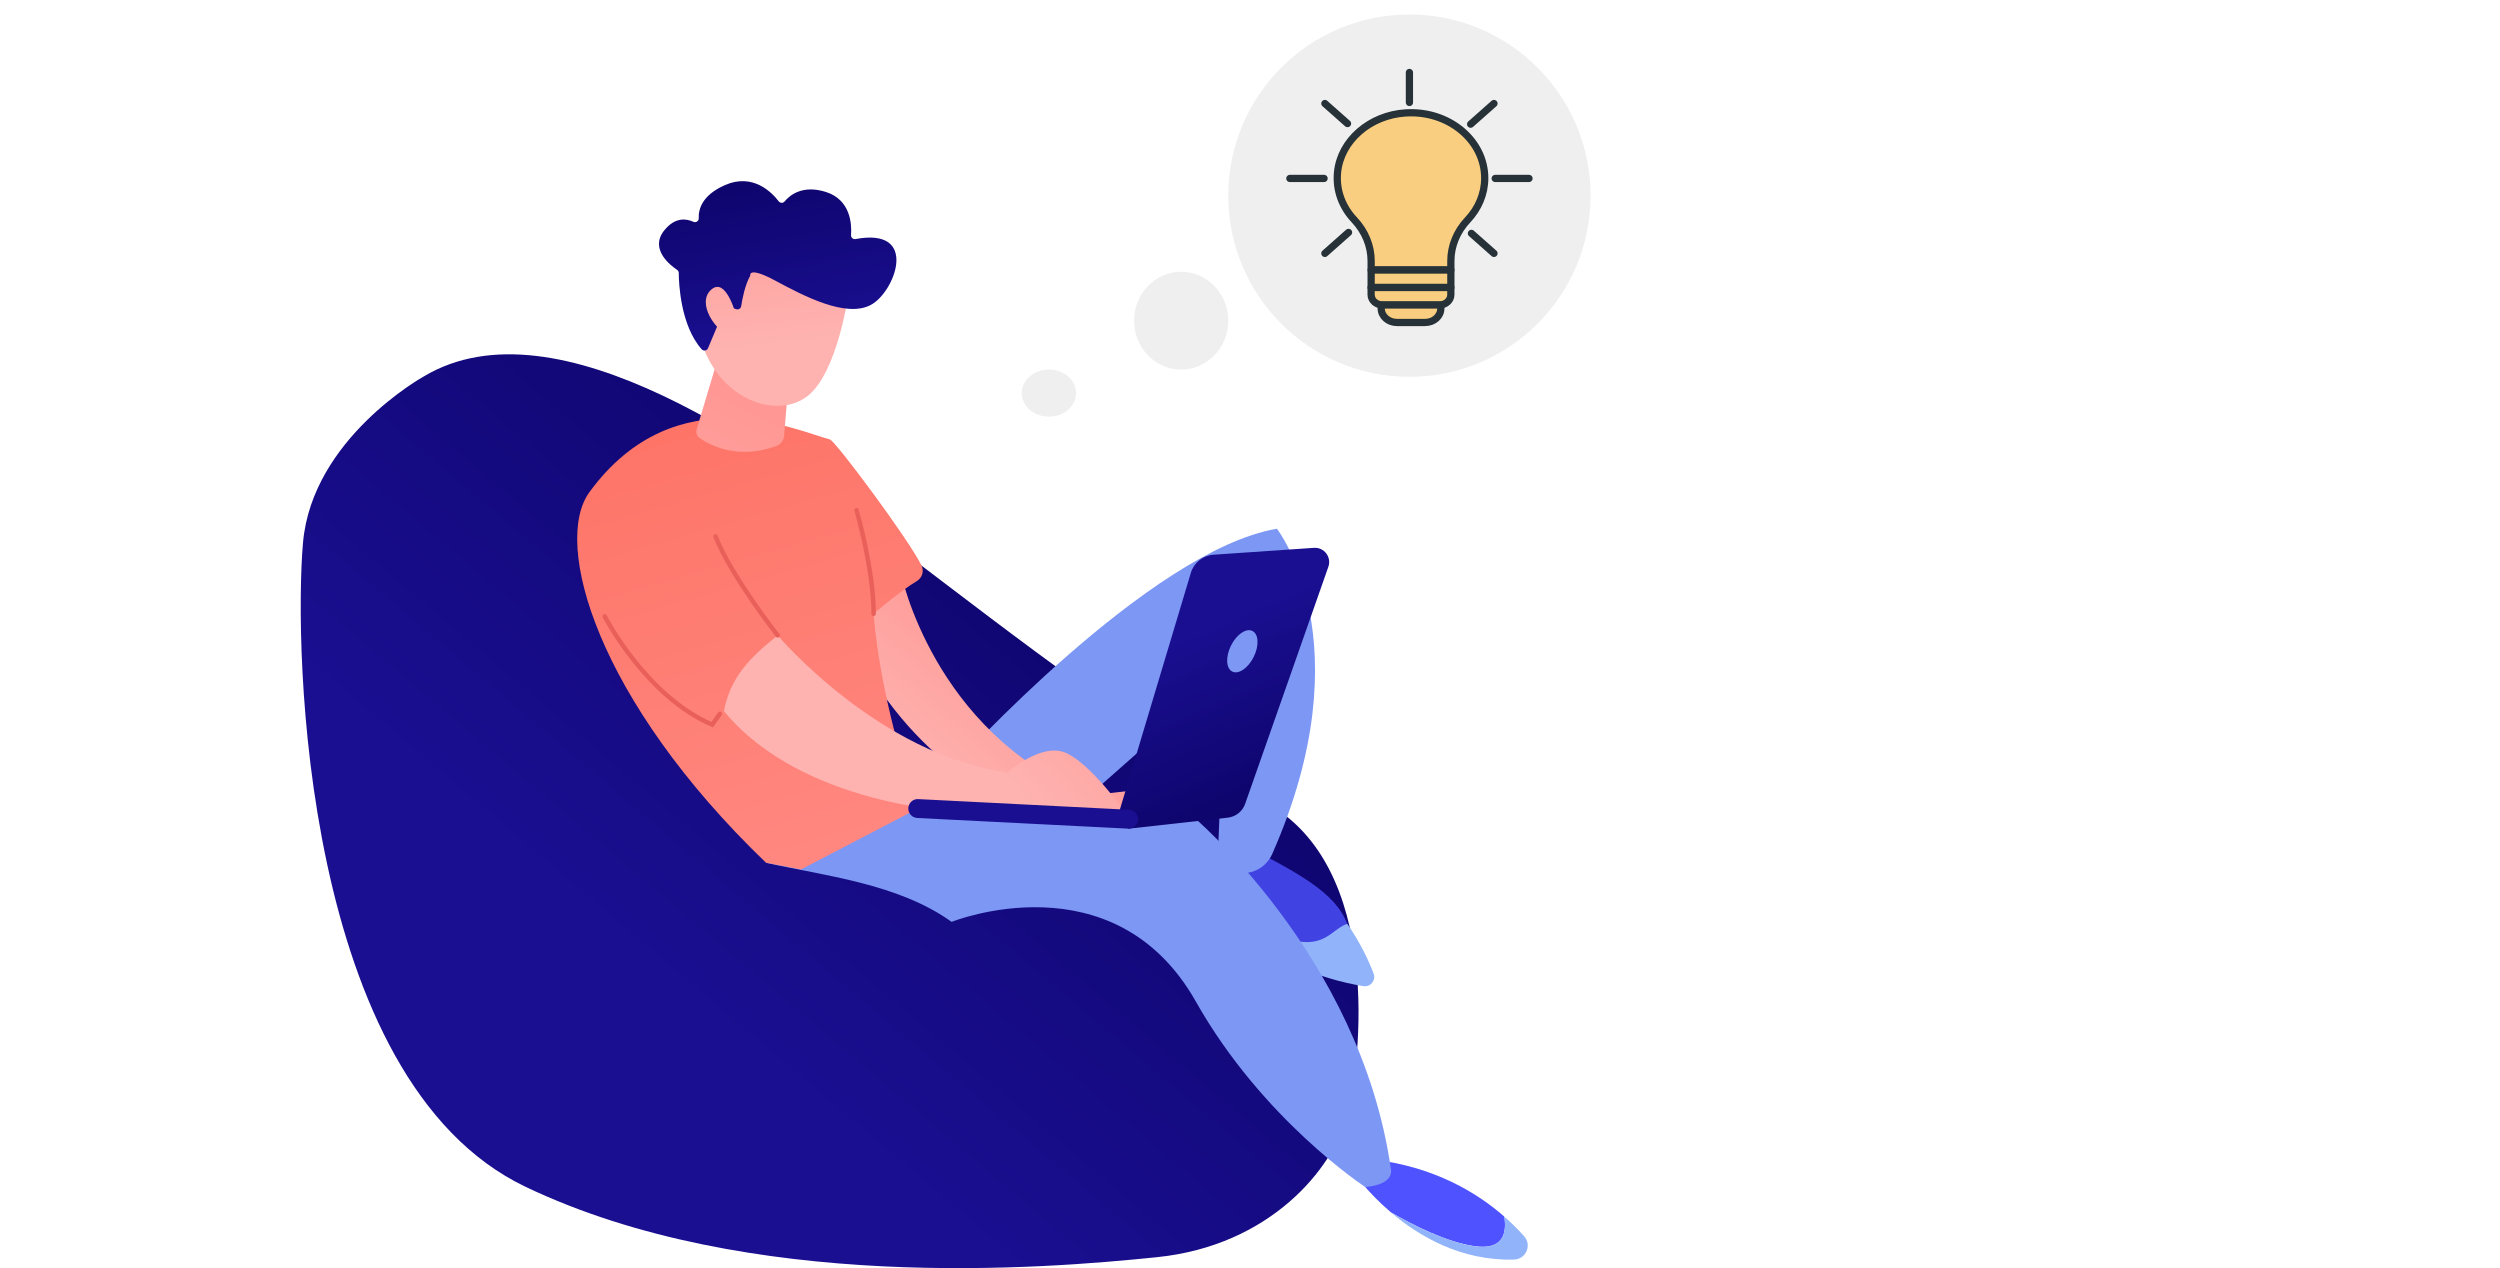 <svg width="690" height="350" viewBox="0 0 690 350" fill="none" xmlns="http://www.w3.org/2000/svg">
<g clip-path="url(#clip0_2528_5921)">
<path d="M116.9 103.933C116.9 103.933 86.174 120.955 83.632 149.76C81.091 178.565 83.422 298.126 145.028 327.547C206.634 356.974 288.188 350.192 319.402 346.973C350.616 343.754 367.927 322.541 371.79 307.933C375.653 293.325 381.902 238.912 349.062 221.362C316.222 203.813 281.733 176.922 247.273 150.737C212.812 124.557 153.747 81.816 116.9 103.933Z" fill="url(#paint0_linear_2528_5921)"/>
<path d="M339.382 231.289C339.382 231.289 331.09 231.727 330.074 248.789C330.074 248.789 349.3 266.027 375.274 270.129C377.223 270.44 372.549 256.82 371.844 254.971C368.503 246.191 357.969 240.541 339.382 231.289Z" fill="url(#paint1_linear_2528_5921)"/>
<path d="M245.995 211.233H263.495C263.495 211.233 317.203 151.918 352.43 145.93C352.43 145.93 376.95 177.232 351.126 235.714C349.05 240.421 343.239 242.507 338.904 239.738C337.605 238.911 336.679 237.801 336.112 236.408L338.188 186.473C338.188 186.473 292.377 226.54 284.413 234.277C276.443 242.008 235.966 237.296 245.995 211.233Z" fill="#7D97F4"/>
<path d="M415.171 335.764C407.839 329.337 396.156 322.127 379.29 320.062L373.584 323.554C373.584 323.554 377.219 328.921 383.868 334.587C389.974 338.134 399.403 342.94 407.223 343.978C414.827 344.988 415.943 340.398 415.171 335.764Z" fill="url(#paint2_linear_2528_5921)"/>
<path d="M371.844 254.971C367.327 256.431 365.34 262.836 353.879 258.601C342.79 254.505 334.542 249.227 330.302 246.18C330.207 247.007 330.13 247.867 330.074 248.788C330.074 248.788 350.349 268.075 376.323 272.176C378.272 272.482 379.82 270.539 379.115 268.691C377.855 265.383 375.58 260.36 371.844 254.971Z" fill="#91B3FA"/>
<path d="M420.698 341.259C419.255 339.617 417.407 337.73 415.176 335.77C415.947 340.399 414.826 344.995 407.228 343.985C399.408 342.941 389.978 338.14 383.873 334.594C391.527 341.121 403.176 348.053 417.873 347.642C421.131 347.548 422.852 343.713 420.698 341.259Z" fill="#91B3FA"/>
<path d="M246.634 223.891L328.582 224.779C328.582 224.779 375.381 263.496 383.867 322.533C383.867 322.533 385.277 326.873 376.818 327.617C376.818 327.617 348.524 309.141 330.075 276.467C307.453 236.406 262.641 254.439 262.641 254.439C247.917 243.821 227.109 241.662 211.436 238.127L246.634 223.891Z" fill="#7D97F4"/>
<path d="M248.571 157.875C248.571 157.875 257.39 202.087 300.615 219.576L315.988 217.766L319.618 223.55L283.553 224.699C283.553 224.699 252.728 212.488 236.394 179.215C235.85 178.116 226.859 159.546 248.571 157.875Z" fill="url(#paint3_linear_2528_5921)"/>
<path d="M253.301 223.171C253.301 223.171 243.272 195.903 241.113 169.407C241.113 169.407 248.451 163.102 253.041 160.377C254.528 159.495 255.089 157.63 254.334 156.076C250.959 149.088 230.568 121.659 229.036 121.276C220.733 119.206 186.678 103.011 162.69 135.818C152.395 149.898 164.733 193.239 211.431 238.129L221.066 239.971L253.301 223.171Z" fill="url(#paint4_linear_2528_5921)"/>
<path d="M214.642 175.375C214.642 175.375 242.515 208.376 278.147 213.199C278.147 213.199 287.354 204.802 294.203 207.799C301.052 210.796 310.443 224.027 310.443 224.027H264.688C264.688 224.027 221.424 222.501 199.807 196.271C201.549 187.091 206.755 181.608 214.642 175.375Z" fill="url(#paint5_linear_2528_5921)"/>
<path d="M198.388 98.125L192.288 118.466C192.011 119.399 192.355 120.409 193.154 120.958C196.09 122.967 203.766 126.969 214.289 123.084C215.493 122.64 216.32 121.513 216.42 120.237L217.863 102.521L198.388 98.125Z" fill="url(#paint6_linear_2528_5921)"/>
<path d="M234.09 81.661C234.09 81.661 231.093 102.746 222.995 109.228C214.898 115.711 199.119 110.832 193.785 94.937L204.403 67.758L234.09 81.661Z" fill="url(#paint7_linear_2528_5921)"/>
<path d="M203.21 85.338C203.826 85.538 204.47 85.144 204.57 84.5C204.864 82.552 205.591 78.7 207.067 76.08C207.067 76.08 206.296 73.316 214.06 77.496C221.825 81.675 233.486 87.813 240.351 84.156C247.045 80.592 253.827 62.654 236.133 65.979C235.462 66.107 234.84 65.568 234.89 64.886C235.106 61.938 234.812 55.156 227.947 52.981C221.52 50.944 218.001 53.846 216.552 55.595C216.125 56.111 215.337 56.1 214.926 55.567C213 53.053 207.772 47.702 200.074 51.093C193.736 53.885 192.748 57.792 192.853 60.224C192.887 61.012 192.087 61.544 191.371 61.217C189.429 60.323 186.31 59.857 183.318 63.609C179.183 68.793 185.094 73.283 186.865 74.465C187.153 74.659 187.336 74.976 187.336 75.325C187.353 78.023 187.775 89.772 193.664 96.405C194.174 96.976 195.118 96.81 195.412 96.105L199.946 85.299C200.157 84.799 200.718 84.539 201.234 84.705L203.21 85.338Z" fill="url(#paint8_linear_2528_5921)"/>
<path d="M203.304 87.532C203.304 87.532 200.534 76.248 196.327 79.911C192.12 83.574 197.426 91.639 202.244 93.171L203.304 87.532Z" fill="url(#paint9_linear_2528_5921)"/>
<path d="M308.141 226.592L328.682 158.082C329.52 155.284 332.001 153.303 334.914 153.103L362.648 151.205C365.468 151.011 367.566 153.764 366.628 156.433L343.661 221.858C342.923 223.967 341.031 225.455 338.805 225.682L311.493 228.713L308.141 226.592Z" fill="url(#paint10_linear_2528_5921)"/>
<path d="M346.026 181.303C344.494 184.4 341.841 186.215 340.11 185.355C338.378 184.494 338.211 181.292 339.749 178.195C341.281 175.098 343.934 173.283 345.665 174.143C347.397 175.004 347.558 178.206 346.026 181.303Z" fill="#7D97F4"/>
<path d="M311.498 228.711C311.454 228.711 311.409 228.711 311.365 228.706L253.166 225.764C251.729 225.692 250.619 224.465 250.691 223.028C250.763 221.59 251.995 220.458 253.427 220.552L311.626 223.494C313.063 223.566 314.173 224.793 314.101 226.23C314.029 227.629 312.874 228.711 311.498 228.711Z" fill="url(#paint11_linear_2528_5921)"/>
<path d="M241.114 170.029C240.769 170.029 240.498 169.751 240.498 169.412C240.536 157.28 235.852 141.157 235.802 140.996C235.708 140.668 235.891 140.324 236.218 140.23C236.54 140.13 236.884 140.319 236.984 140.646C237.034 140.807 241.768 157.097 241.73 169.412C241.73 169.751 241.452 170.029 241.114 170.029Z" fill="url(#paint12_linear_2528_5921)"/>
<path d="M214.644 175.989C214.461 175.989 214.283 175.906 214.161 175.756C214.033 175.595 201.29 159.394 196.906 148.289C196.784 147.972 196.933 147.617 197.255 147.489C197.572 147.362 197.932 147.523 198.054 147.833C202.372 158.773 215.005 174.829 215.132 174.99C215.343 175.257 215.299 175.645 215.032 175.856C214.916 175.945 214.777 175.989 214.644 175.989Z" fill="url(#paint13_linear_2528_5921)"/>
<path d="M196.79 200.769L196.329 200.575C177.864 192.666 166.464 170.632 166.353 170.41C166.197 170.105 166.319 169.733 166.625 169.583C166.93 169.428 167.296 169.55 167.452 169.85C167.563 170.066 178.58 191.345 196.362 199.243L198.188 196.662C198.382 196.385 198.771 196.318 199.048 196.518C199.326 196.712 199.393 197.101 199.198 197.378L196.79 200.769Z" fill="url(#paint14_linear_2528_5921)"/>
<path d="M439 54C439 81.614 416.614 104 389 104C361.386 104 339 81.614 339 54C339 26.386 361.386 4 389 4C416.614 4 439 26.386 439 54Z" fill="#EFEFEF"/>
<path d="M339 88.5C339 95.956 333.18 102 326 102C318.82 102 313 95.956 313 88.5C313 81.044 318.82 75 326 75C333.18 75 339 81.044 339 88.5Z" fill="#EFEFEF"/>
<path d="M297 108.5C297 112.09 293.642 115 289.5 115C285.358 115 282 112.09 282 108.5C282 104.91 285.358 102 289.5 102C293.642 102 297 104.91 297 108.5Z" fill="#EFEFEF"/>
<path d="M409.784 49.158C409.784 38.774 399.882 30.435 387.991 31.161C378.076 31.767 369.995 38.816 369.156 47.592C368.682 52.589 370.51 57.202 373.799 60.693C376.797 63.879 378.435 67.898 378.435 72.043V74.515H400.437V72.043C400.437 67.898 402.068 63.885 405.066 60.705C408.01 57.58 409.784 53.555 409.784 49.158Z" fill="#F9CE80" stroke="#263238" stroke-width="2" stroke-miterlimit="10" stroke-linecap="round" stroke-linejoin="round"/>
<path d="M400.438 74.523H378.436V79.347H400.438V74.523Z" fill="#F9CE80" stroke="#263238" stroke-width="2" stroke-miterlimit="10" stroke-linecap="round" stroke-linejoin="round"/>
<path d="M397.236 84.181H381.629C379.863 84.181 378.428 82.909 378.428 81.343V79.352H400.43V81.343C400.437 82.909 399.002 84.181 397.236 84.181Z" fill="#F9CE80" stroke="#263238" stroke-width="2" stroke-miterlimit="10" stroke-linecap="round" stroke-linejoin="round"/>
<path d="M393.325 89.003H385.555C383.159 89.003 381.217 87.281 381.217 85.157V84.18H397.663V85.157C397.663 87.281 395.72 89.003 393.325 89.003Z" fill="#F9CE80" stroke="#263238" stroke-width="2" stroke-miterlimit="10" stroke-linecap="round" stroke-linejoin="round"/>
<path d="M412.674 49.25H422" stroke="#263238" stroke-width="2" stroke-miterlimit="10" stroke-linecap="round" stroke-linejoin="round"/>
<path d="M356 49.25H365.441" stroke="#263238" stroke-width="2" stroke-miterlimit="10" stroke-linecap="round" stroke-linejoin="round"/>
<path d="M389 28.284V20" stroke="#263238" stroke-width="2" stroke-miterlimit="10" stroke-linecap="round" stroke-linejoin="round"/>
<path d="M405.898 34.275L412.335 28.57" stroke="#263238" stroke-width="2" stroke-miterlimit="10" stroke-linecap="round" stroke-linejoin="round"/>
<path d="M365.666 69.937L372.197 64.148" stroke="#263238" stroke-width="2" stroke-miterlimit="10" stroke-linecap="round" stroke-linejoin="round"/>
<path d="M371.913 34.107L365.666 28.57" stroke="#263238" stroke-width="2" stroke-miterlimit="10" stroke-linecap="round" stroke-linejoin="round"/>
<path d="M412.336 69.933L406.109 64.414" stroke="#263238" stroke-width="2" stroke-miterlimit="10" stroke-linecap="round" stroke-linejoin="round"/>
</g>
<defs>
<linearGradient id="paint0_linear_2528_5921" x1="340.851" y1="91.558" x2="184.322" y2="276.395" gradientUnits="userSpaceOnUse">
<stop stop-color="#09005D"/>
<stop offset="1" stop-color="#1A0F91"/>
</linearGradient>
<linearGradient id="paint1_linear_2528_5921" x1="348.57" y1="261.573" x2="319.71" y2="303.753" gradientUnits="userSpaceOnUse">
<stop stop-color="#4042E2"/>
<stop offset="1" stop-color="#4F52FF"/>
</linearGradient>
<linearGradient id="paint2_linear_2528_5921" x1="400.258" y1="260.079" x2="397.668" y2="291.9" gradientUnits="userSpaceOnUse">
<stop stop-color="#4042E2"/>
<stop offset="1" stop-color="#4F52FF"/>
</linearGradient>
<linearGradient id="paint3_linear_2528_5921" x1="295.774" y1="172.07" x2="257.17" y2="217.977" gradientUnits="userSpaceOnUse">
<stop stop-color="#FF928E"/>
<stop offset="1" stop-color="#FEB3B1"/>
</linearGradient>
<linearGradient id="paint4_linear_2528_5921" x1="187.212" y1="87.008" x2="249.063" y2="304.002" gradientUnits="userSpaceOnUse">
<stop stop-color="#FE7062"/>
<stop offset="1" stop-color="#FF928E"/>
</linearGradient>
<linearGradient id="paint5_linear_2528_5921" x1="310.699" y1="155.872" x2="262.968" y2="199.163" gradientUnits="userSpaceOnUse">
<stop stop-color="#FF928E"/>
<stop offset="1" stop-color="#FEB3B1"/>
</linearGradient>
<linearGradient id="paint6_linear_2528_5921" x1="215.771" y1="91.904" x2="163.599" y2="201.242" gradientUnits="userSpaceOnUse">
<stop stop-color="#FF928E"/>
<stop offset="1" stop-color="#FEB3B1"/>
</linearGradient>
<linearGradient id="paint7_linear_2528_5921" x1="208.071" y1="36.949" x2="214.731" y2="95.225" gradientUnits="userSpaceOnUse">
<stop stop-color="#FF928E"/>
<stop offset="1" stop-color="#FEB3B1"/>
</linearGradient>
<linearGradient id="paint8_linear_2528_5921" x1="207.412" y1="28.181" x2="219.06" y2="94.615" gradientUnits="userSpaceOnUse">
<stop stop-color="#09005D"/>
<stop offset="1" stop-color="#1A0F91"/>
</linearGradient>
<linearGradient id="paint9_linear_2528_5921" x1="193.675" y1="38.587" x2="200.335" y2="96.863" gradientUnits="userSpaceOnUse">
<stop stop-color="#FF928E"/>
<stop offset="1" stop-color="#FEB3B1"/>
</linearGradient>
<linearGradient id="paint10_linear_2528_5921" x1="358.515" y1="238.496" x2="330.025" y2="173.374" gradientUnits="userSpaceOnUse">
<stop stop-color="#09005D"/>
<stop offset="1" stop-color="#1A0F91"/>
</linearGradient>
<linearGradient id="paint11_linear_2528_5921" x1="305.332" y1="178.758" x2="304.592" y2="180.238" gradientUnits="userSpaceOnUse">
<stop stop-color="#09005D"/>
<stop offset="1" stop-color="#1A0F91"/>
</linearGradient>
<linearGradient id="paint12_linear_2528_5921" x1="234.72" y1="-56.941" x2="236.94" y2="59.611" gradientUnits="userSpaceOnUse">
<stop stop-color="#E1473D"/>
<stop offset="1" stop-color="#E9605A"/>
</linearGradient>
<linearGradient id="paint13_linear_2528_5921" x1="201.908" y1="-56.328" x2="204.128" y2="60.225" gradientUnits="userSpaceOnUse">
<stop stop-color="#E1473D"/>
<stop offset="1" stop-color="#E9605A"/>
</linearGradient>
<linearGradient id="paint14_linear_2528_5921" x1="178.232" y1="-55.873" x2="180.452" y2="60.68" gradientUnits="userSpaceOnUse">
<stop stop-color="#E1473D"/>
<stop offset="1" stop-color="#E9605A"/>
</linearGradient>
<clipPath id="clip0_2528_5921">
<rect width="690" height="350" fill="white"/>
</clipPath>
</defs>
</svg>
